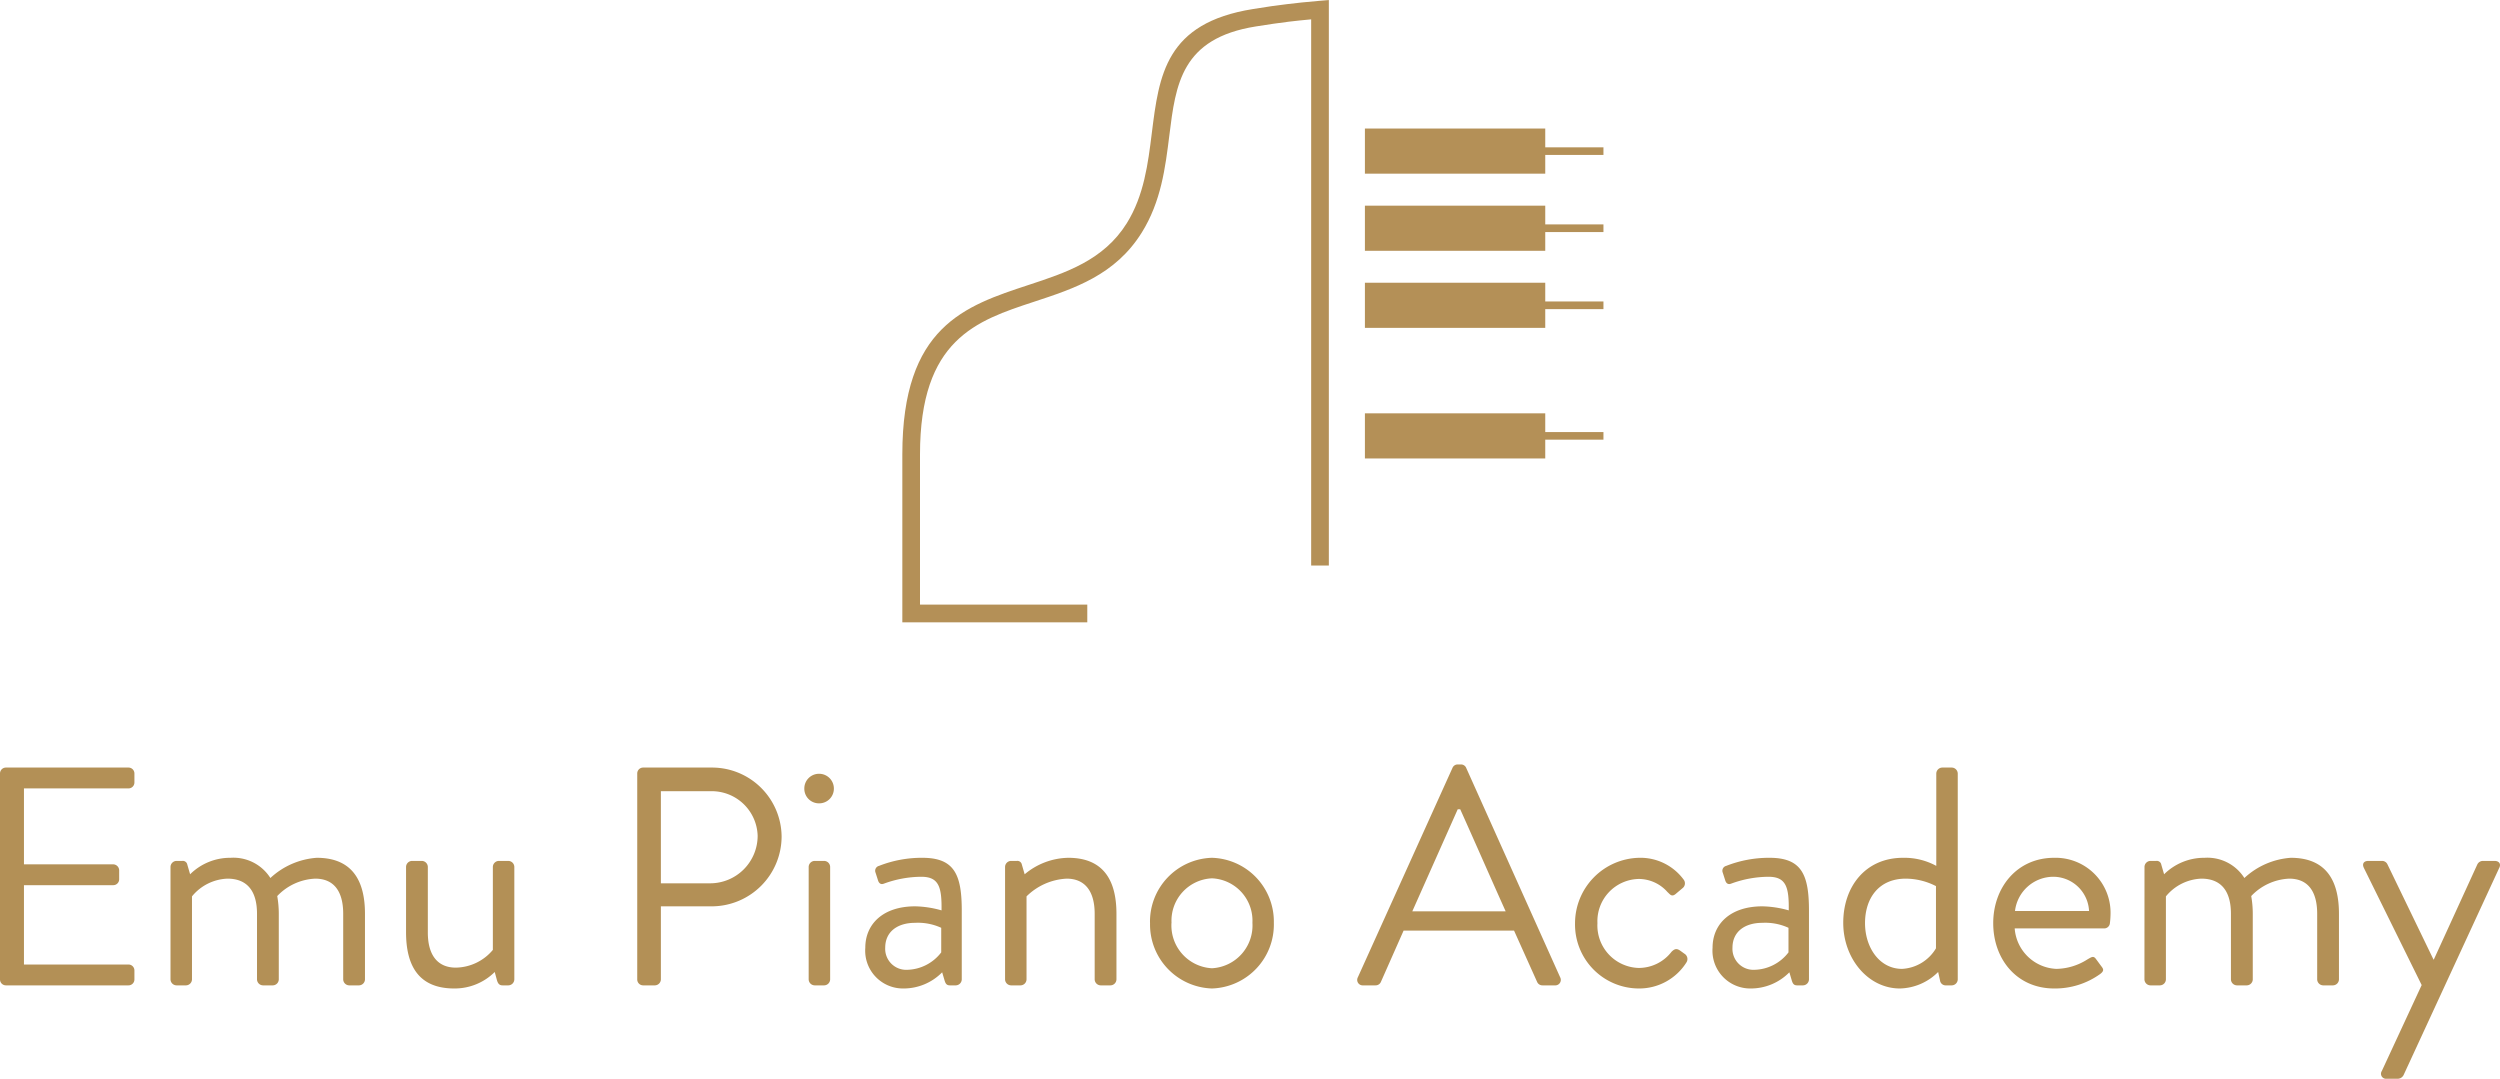 <svg xmlns="http://www.w3.org/2000/svg" xmlns:xlink="http://www.w3.org/1999/xlink" width="241.042" height="104.006" viewBox="0 0 241.042 104.006">
  <defs>
    <clipPath id="clip-path">
      <rect id="長方形_79" data-name="長方形 79" width="67.597" height="60" fill="none"/>
    </clipPath>
  </defs>
  <g id="グループ_22" data-name="グループ 22" transform="translate(-2018.17 808.006)">
    <g id="グループ_2" data-name="グループ 2" transform="translate(2105.17 -808.002)">
      <g id="グループ_1" data-name="グループ 1" transform="translate(0 -0.004)" clip-path="url(#clip-path)">
        <path id="パス_1" data-name="パス 1" d="M44.6,24.176H61.988V22.368H67.6v-.736H61.988V19.823H44.6Zm0,7.432H61.988V29.8H67.6v-.736H61.988V27.256H44.6Zm0,12.589H61.988V42.39H67.6v-.737H61.988V39.845H44.6Zm0-27.454H61.988V14.936H67.6V14.2H61.988V12.391H44.6ZM17.833,60H0V43.81C0,31.472,6.021,29.493,12.179,27.468c3.59-1.181,7.233-2.378,9.458-5.943,1.669-2.675,2.053-5.769,2.416-8.687.7-5.611,1.319-10.624,9.76-11.971C35.188.648,36.157.5,37.059.4,38.014.278,38.943.187,40.2.078L41.123,0V54.521H39.418V1.861c-.8.075-1.475.144-2.152.226-.974.12-1.919.257-3.187.46-7.173,1.144-7.721,5.558-8.334,10.5-.385,3.1-.793,6.384-2.663,9.379-2.554,4.091-6.493,5.386-10.378,6.662-5.561,1.828-11,3.616-11,14.723V58.29H17.833Z" transform="translate(0 0.004)" fill="#b49057"/>
      </g>
    </g>
    <path id="パス_15" data-name="パス 15" d="M-119.205-.57a.57.57,0,0,0,.57.57h11.82a.57.57,0,0,0,.57-.57v-.87a.57.57,0,0,0-.57-.57h-10.08V-9.66h8.61a.57.57,0,0,0,.57-.57v-.87a.59.59,0,0,0-.57-.57h-8.61v-7.32h10.08a.57.57,0,0,0,.57-.57v-.87a.57.57,0,0,0-.57-.57h-11.82a.57.57,0,0,0-.57.57Zm16.44,0a.59.59,0,0,0,.57.57h.93a.59.59,0,0,0,.57-.57V-8.58a4.636,4.636,0,0,1,3.42-1.71c1.83,0,2.85,1.11,2.85,3.39V-.57a.59.59,0,0,0,.57.57h.96a.59.59,0,0,0,.57-.57V-6.9a9.8,9.8,0,0,0-.15-1.71,5.367,5.367,0,0,1,3.66-1.68c1.74,0,2.7,1.14,2.7,3.39V-.57a.59.59,0,0,0,.57.57h.96a.59.59,0,0,0,.57-.57V-6.9c0-3.12-1.17-5.4-4.65-5.4a7.327,7.327,0,0,0-4.47,1.95,4.218,4.218,0,0,0-3.84-1.95,5.474,5.474,0,0,0-3.9,1.59l-.27-.93a.437.437,0,0,0-.48-.36h-.57a.59.59,0,0,0-.57.57Zm22.71-4.56c0,3.18,1.17,5.43,4.65,5.43a5.474,5.474,0,0,0,3.9-1.59l.21.78c.09.3.21.51.54.51h.57a.59.59,0,0,0,.57-.57V-11.43a.59.59,0,0,0-.57-.57h-.93a.59.59,0,0,0-.57.57v8.01a4.746,4.746,0,0,1-3.57,1.71c-1.68,0-2.7-1.11-2.7-3.39v-6.33a.59.59,0,0,0-.57-.57h-.96a.59.59,0,0,0-.57.57Zm22.29,4.56a.57.57,0,0,0,.57.57h1.14a.59.59,0,0,0,.57-.57V-7.62h4.95a6.748,6.748,0,0,0,6.69-6.75A6.71,6.71,0,0,0-50.565-21h-6.63a.57.57,0,0,0-.57.57Zm2.28-9.27v-8.88h4.77a4.428,4.428,0,0,1,4.56,4.29,4.584,4.584,0,0,1-4.56,4.59Zm15.24-7.71a1.415,1.415,0,0,0,1.44-1.41,1.422,1.422,0,0,0-1.44-1.44,1.415,1.415,0,0,0-1.41,1.44A1.408,1.408,0,0,0-40.245-17.55Zm-.99,16.98a.59.59,0,0,0,.57.57h.93a.59.59,0,0,0,.57-.57V-11.43a.59.59,0,0,0-.57-.57h-.93a.59.59,0,0,0-.57.57Zm5.46-3.06A3.643,3.643,0,0,0-32.085.3a5.2,5.2,0,0,0,3.72-1.56l.24.81c.09.27.18.45.51.45h.57a.59.59,0,0,0,.57-.57V-7.23c0-3.51-.75-5.07-3.81-5.07a11.275,11.275,0,0,0-4.17.78.483.483,0,0,0-.33.66l.24.75c.09.27.27.42.57.3a10.55,10.55,0,0,1,3.6-.66c1.71,0,1.98,1.02,1.95,3.24a9.859,9.859,0,0,0-2.55-.39C-34.065-7.62-35.775-5.91-35.775-3.63Zm1.92,0c0-1.56,1.2-2.4,2.88-2.4a5.37,5.37,0,0,1,2.52.48v2.37a4.255,4.255,0,0,1-3.3,1.68A2.023,2.023,0,0,1-33.855-3.63ZM-22.3-.57a.59.59,0,0,0,.57.57h.93a.59.59,0,0,0,.57-.57V-8.58a5.909,5.909,0,0,1,3.87-1.71c1.68,0,2.7,1.11,2.7,3.39V-.57a.59.59,0,0,0,.57.57h.96a.59.59,0,0,0,.57-.57V-6.9c0-3.12-1.17-5.4-4.65-5.4a6.7,6.7,0,0,0-4.2,1.59l-.27-.93a.437.437,0,0,0-.48-.36h-.57a.59.59,0,0,0-.57.57Zm13.98-5.46A6.166,6.166,0,0,0-2.355.3a6.166,6.166,0,0,0,5.97-6.33,6.15,6.15,0,0,0-5.97-6.27A6.15,6.15,0,0,0-8.325-6.03Zm2.07,0a4.085,4.085,0,0,1,3.9-4.29,4.085,4.085,0,0,1,3.9,4.29,4.13,4.13,0,0,1-3.9,4.38A4.13,4.13,0,0,1-6.255-6.03ZM12.225,0h1.2a.552.552,0,0,0,.51-.33l2.19-4.95h10.65L29-.33a.552.552,0,0,0,.51.33h1.2a.53.53,0,0,0,.51-.78l-9.06-20.19a.539.539,0,0,0-.51-.33h-.3a.539.539,0,0,0-.51.33L11.715-.78A.53.53,0,0,0,12.225,0Zm4.74-7.14,4.38-9.84h.24c1.47,3.27,2.91,6.57,4.38,9.84Zm15.69,1.17A6.166,6.166,0,0,0,38.805.3,5.378,5.378,0,0,0,43.4-2.22a.6.6,0,0,0-.21-.84l-.33-.24c-.33-.24-.54-.3-.9.06a3.992,3.992,0,0,1-3.18,1.56A4.1,4.1,0,0,1,34.815-6a4.073,4.073,0,0,1,3.99-4.26A3.7,3.7,0,0,1,41.565-9c.27.24.42.54.87.12l.57-.48a.587.587,0,0,0,.12-.84,5.179,5.179,0,0,0-4.29-2.1A6.321,6.321,0,0,0,32.655-5.97Zm13.26,2.34A3.643,3.643,0,0,0,49.6.3a5.2,5.2,0,0,0,3.72-1.56l.24.81c.09.27.18.45.51.45h.57a.59.59,0,0,0,.57-.57V-7.23c0-3.51-.75-5.07-3.81-5.07a11.275,11.275,0,0,0-4.17.78.483.483,0,0,0-.33.66l.24.75c.09.27.27.42.57.3a10.55,10.55,0,0,1,3.6-.66c1.71,0,1.98,1.02,1.95,3.24a9.859,9.859,0,0,0-2.55-.39C47.625-7.62,45.915-5.91,45.915-3.63Zm1.92,0c0-1.56,1.2-2.4,2.88-2.4a5.37,5.37,0,0,1,2.52.48v2.37a4.255,4.255,0,0,1-3.3,1.68A2.023,2.023,0,0,1,47.835-3.63Zm10.68-2.4c0,3.45,2.4,6.33,5.46,6.33a5.368,5.368,0,0,0,3.69-1.59l.18.81a.544.544,0,0,0,.51.48h.63a.59.59,0,0,0,.57-.57V-20.43a.59.59,0,0,0-.57-.57h-.93a.59.59,0,0,0-.57.57v8.91a6.424,6.424,0,0,0-3.21-.78C60.675-12.3,58.515-9.54,58.515-6.03Zm2.1.03c0-2.4,1.32-4.29,3.93-4.29a6.447,6.447,0,0,1,2.91.72v6a4.051,4.051,0,0,1-3.27,1.98C62-1.59,60.615-3.66,60.615-6Zm12.36,0c0,3.45,2.25,6.3,5.88,6.3a7.456,7.456,0,0,0,4.41-1.38c.45-.33.33-.51.12-.78-.18-.24-.33-.45-.51-.69-.24-.33-.42-.18-.84.06a5.709,5.709,0,0,1-2.97.9,4.212,4.212,0,0,1-4.02-3.9h8.64a.552.552,0,0,0,.54-.51,7.356,7.356,0,0,0,.06-.81,5.3,5.3,0,0,0-5.43-5.49C75.225-12.3,72.975-9.39,72.975-6Zm2.1-1.17a3.731,3.731,0,0,1,3.78-3.3,3.466,3.466,0,0,1,3.36,3.3Zm12.48,6.6a.59.59,0,0,0,.57.57h.93a.59.59,0,0,0,.57-.57V-8.58a4.636,4.636,0,0,1,3.42-1.71c1.83,0,2.85,1.11,2.85,3.39V-.57a.59.59,0,0,0,.57.57h.96A.59.59,0,0,0,98-.57V-6.9a9.8,9.8,0,0,0-.15-1.71,5.367,5.367,0,0,1,3.66-1.68c1.74,0,2.7,1.14,2.7,3.39V-.57a.59.59,0,0,0,.57.57h.96a.59.59,0,0,0,.57-.57V-6.9c0-3.12-1.17-5.4-4.65-5.4a7.327,7.327,0,0,0-4.47,1.95,4.218,4.218,0,0,0-3.84-1.95,5.474,5.474,0,0,0-3.9,1.59l-.27-.93a.437.437,0,0,0-.48-.36h-.57a.59.59,0,0,0-.57.57Zm26.73.54-3.84,8.28a.485.485,0,0,0,.48.75h1.11a.641.641,0,0,0,.51-.36l9.21-19.95c.21-.39,0-.69-.45-.69h-1.14a.609.609,0,0,0-.51.33l-4.2,9.18h-.03l-4.44-9.18a.572.572,0,0,0-.51-.33h-1.32c-.45,0-.63.27-.45.66Z" transform="translate(2137.375 -713)" fill="#b39056"/>
  </g>
</svg>
